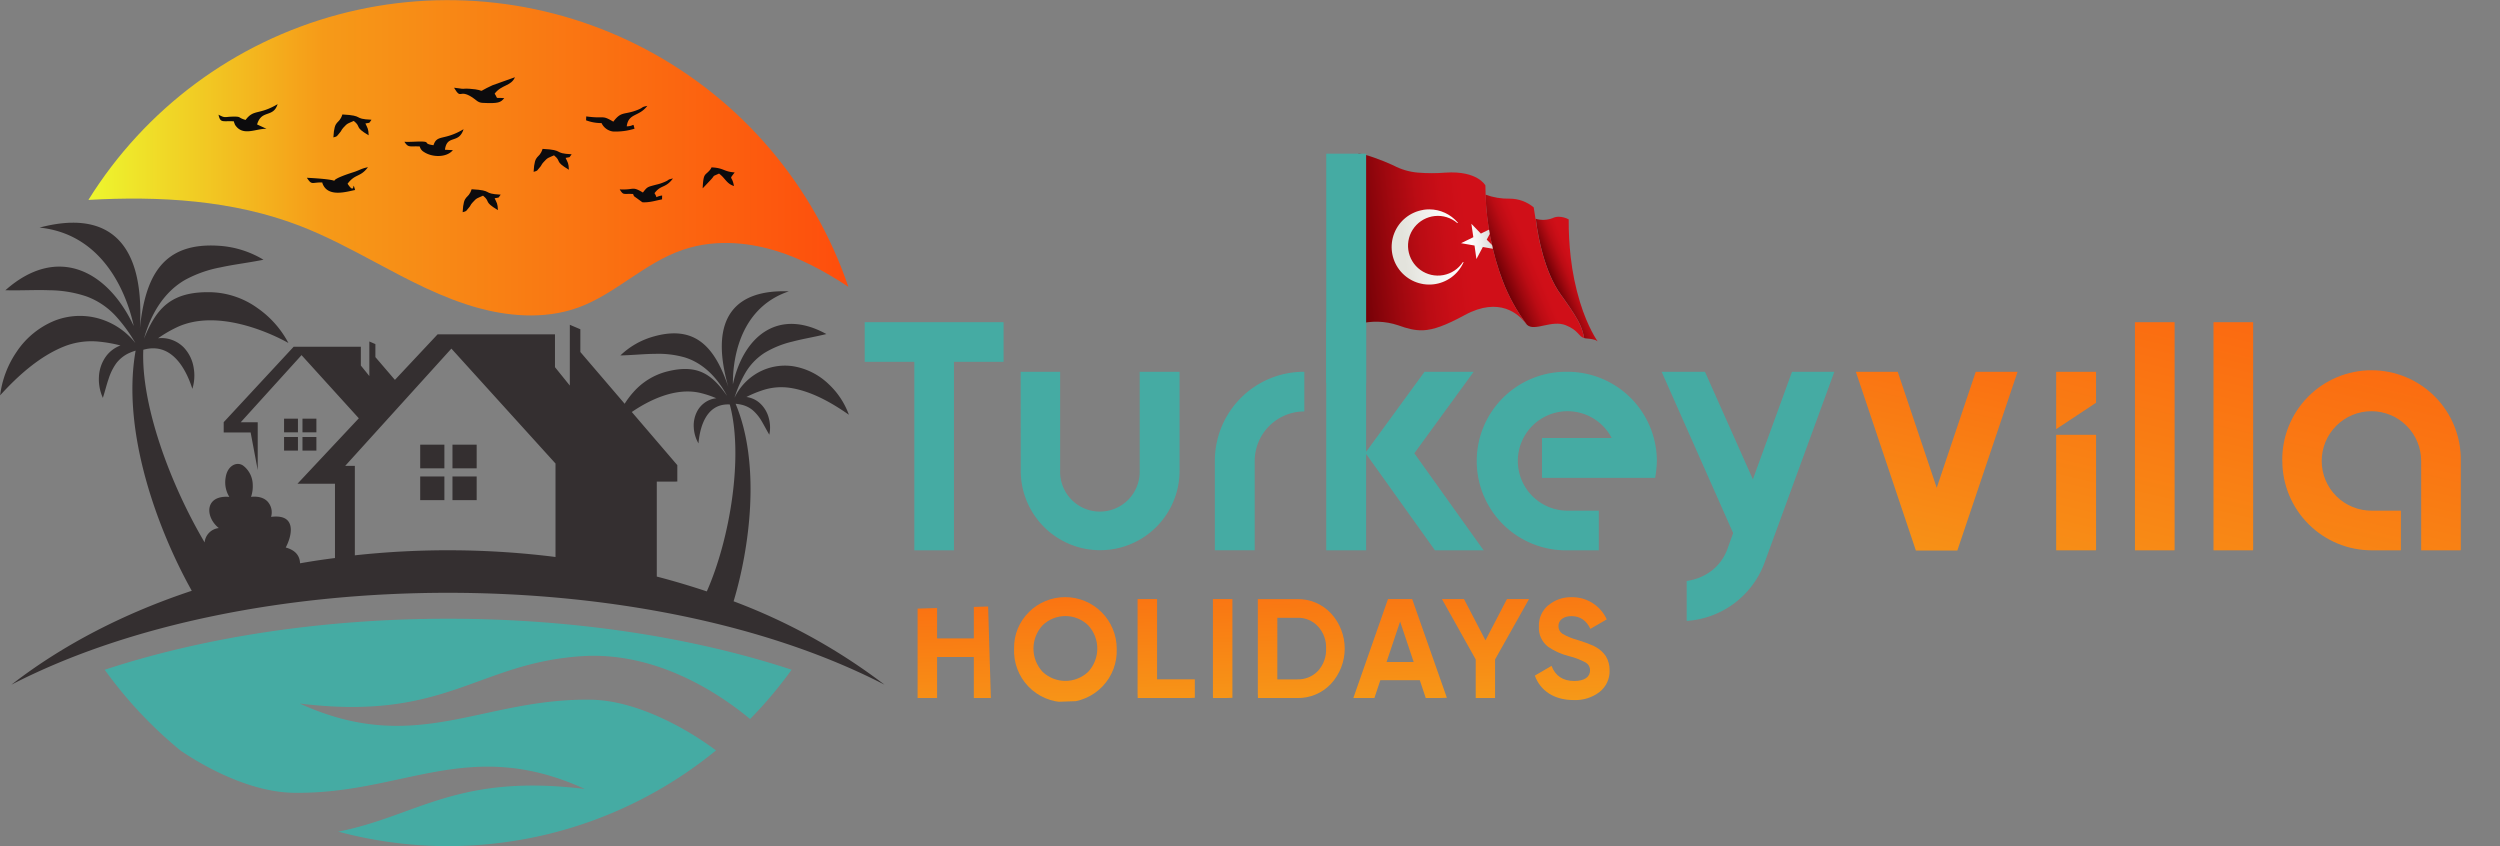 <svg id="Layer_1" data-name="Layer 1" xmlns="http://www.w3.org/2000/svg" xmlns:xlink="http://www.w3.org/1999/xlink" viewBox="0 0 950.07 321.54"><rect x="0" y="0" width="950.07" height="321.54" fill="#808080" stroke="none"/><defs><style>.cls-1{fill:none;}.cls-2{clip-path:url(#clip-path);}.cls-3{fill:url(#linear-gradient);}.cls-4{clip-path:url(#clip-path-2);}.cls-18,.cls-5{fill:#45aba3;}.cls-5,.cls-6,.cls-7{fill-rule:evenodd;}.cls-6{fill:#342f30;}.cls-7{fill:#0c0b0d;}.cls-8{clip-path:url(#clip-path-3);}.cls-9{fill:url(#linear-gradient-2);}.cls-10{clip-path:url(#clip-path-4);}.cls-11{fill:url(#linear-gradient-3);}.cls-12{clip-path:url(#clip-path-5);}.cls-13{fill:url(#linear-gradient-4);}.cls-14{clip-path:url(#clip-path-6);}.cls-15{fill:url(#linear-gradient-5);}.cls-16{clip-path:url(#clip-path-7);}.cls-17{fill:url(#linear-gradient-6);}.cls-19{clip-path:url(#clip-path-9);}.cls-20{fill:url(#linear-gradient-7);}.cls-21{clip-path:url(#clip-path-10);}.cls-22{fill:url(#linear-gradient-8);}.cls-23{clip-path:url(#clip-path-11);}.cls-24{fill:url(#linear-gradient-9);}.cls-25{clip-path:url(#clip-path-12);}.cls-26{fill:url(#linear-gradient-10);}.cls-27{clip-path:url(#clip-path-14);}.cls-28{fill:url(#linear-gradient-11);}.cls-29{clip-path:url(#clip-path-15);}.cls-30{fill:url(#linear-gradient-12);}.cls-31{clip-path:url(#clip-path-16);}.cls-32{fill:url(#linear-gradient-13);}.cls-33{clip-path:url(#clip-path-17);}.cls-34{fill:url(#linear-gradient-14);}.cls-35{clip-path:url(#clip-path-18);}.cls-36{fill:url(#linear-gradient-15);}.cls-37{clip-path:url(#clip-path-19);}.cls-38{fill:url(#linear-gradient-16);}.cls-39{clip-path:url(#clip-path-20);}.cls-40{fill:url(#linear-gradient-17);}.cls-41{clip-path:url(#clip-path-21);}.cls-42{fill:url(#linear-gradient-18);}.cls-43{clip-path:url(#clip-path-22);}.cls-44{fill:url(#linear-gradient-19);}</style><clipPath id="clip-path" transform="translate(-492.4 -379.23)"><path class="cls-1" d="M526,455.2c26.78-1.5,54.92-.05,80.71,10,9.88,3.84,19.4,8.93,28.6,13.85,12.42,6.65,25.26,13.51,39,17.26,9.77,2.67,24.31,4.79,38.07-.29,6.8-2.51,13-6.64,19-10.64,6.4-4.25,13-8.65,20.44-11.19,13.62-4.66,27.12-2.27,36.06.55,8.54,2.7,17,6.93,26.92,13.48A160.82,160.82,0,0,0,526,455.2"/></clipPath><linearGradient id="linear-gradient" y1="1080" x2="1" y2="1080" gradientTransform="translate(322.42 311998.62) rotate(180) scale(288.83)" gradientUnits="userSpaceOnUse"><stop offset="0" stop-color="#fe4d0c"/><stop offset="0.69" stop-color="#f69a18"/><stop offset="1" stop-color="#edf72e"/></linearGradient><clipPath id="clip-path-2" transform="translate(-492.4 -379.23)"><rect class="cls-1" width="1920" height="1080"/></clipPath><clipPath id="clip-path-3" transform="translate(-492.4 -379.23)"><rect class="cls-1" x="1303.74" y="501.67" width="15.07" height="86.7"/></clipPath><linearGradient id="linear-gradient-2" x1="0" y1="1080" x2="1" y2="1080" gradientTransform="matrix(-316.07, 0, 0, 316.07, 1442.59, -340806.15)" xlink:href="#linear-gradient"/><clipPath id="clip-path-4" transform="translate(-492.4 -379.23)"><rect class="cls-1" x="1333.59" y="501.67" width="15.07" height="86.7"/></clipPath><linearGradient id="linear-gradient-3" x1="0" y1="1080" x2="1" y2="1080" gradientTransform="matrix(-316.07, 0, 0, 316.07, 1465.48, -340806.15)" xlink:href="#linear-gradient"/><clipPath id="clip-path-5" transform="translate(-492.4 -379.23)"><path class="cls-1" d="M1359.75,554.45a34,34,0,0,0,34,33.92h11.06V573.3h-11.06a18.9,18.9,0,1,1,18.76-18.85v33.92h15.07V554.45a33.93,33.93,0,1,0-67.85,0"/></clipPath><linearGradient id="linear-gradient-4" x1="0" y1="1079.99" x2="1" y2="1079.99" gradientTransform="matrix(-316.07, 0, 0, 316.07, 1515.16, -340793.34)" xlink:href="#linear-gradient"/><clipPath id="clip-path-6" transform="translate(-492.4 -379.23)"><polygon class="cls-1" points="1273.8 520.52 1273.8 542.31 1288.95 532.3 1288.95 520.52 1273.8 520.52"/></clipPath><linearGradient id="linear-gradient-5" x1="0" y1="1080" x2="1" y2="1080" gradientTransform="matrix(-316.07, 0, 0, 316.07, 1405.95, -340820.88)" xlink:href="#linear-gradient"/><clipPath id="clip-path-7" transform="translate(-492.4 -379.23)"><rect class="cls-1" x="1273.8" y="544.46" width="15.16" height="43.91"/></clipPath><linearGradient id="linear-gradient-6" x1="0" y1="1080" x2="1" y2="1080" gradientTransform="matrix(-316.07, 0, 0, 316.07, 1439.9, -340784.75)" xlink:href="#linear-gradient"/><clipPath id="clip-path-9" transform="translate(-492.4 -379.23)"><path class="cls-1" d="M1082.48,462.11a10.06,10.06,0,0,1-6.42.28,88.53,88.53,0,0,0,2.75,13.81c1.47,5.12,3.64,10.71,6.83,15.08l1.54,2.15c6.06,8.56,6.59,11,7.26,14.27a5,5,0,0,0,1.06.18c3.29.23,4,1,4.11,1.16-.21-.3-3.75-5.21-6.77-15a95.27,95.27,0,0,1-3.53-17.16,118.1,118.1,0,0,1-.76-14.28,8.22,8.22,0,0,0-3.79-1,5.15,5.15,0,0,0-2.28.5"/></clipPath><linearGradient id="linear-gradient-7" y1="1080.03" x2="1" y2="1080.03" gradientTransform="matrix(11.53, 0, 0, -11.53, 1082.71, 12935.37)" gradientUnits="userSpaceOnUse"><stop offset="0" stop-color="#6d0005"/><stop offset="0.08" stop-color="#7c0208"/><stop offset="0.31" stop-color="#a0080f"/><stop offset="0.51" stop-color="#bb0c14"/><stop offset="0.7" stop-color="#ca0e17"/><stop offset="0.85" stop-color="#d00f18"/><stop offset="1" stop-color="#d00f18"/></linearGradient><clipPath id="clip-path-10" transform="translate(-492.4 -379.23)"><path class="cls-1" d="M1058.81,469.45a95.16,95.16,0,0,0,4.62,16.38,67,67,0,0,0,9.27,16.83c1.5,1.39,3.94.81,6.7.22,2.55-.54,5.38-1.09,8-.07,5,2,4.74,4.22,7,4.89-.67-3.3-1.2-5.71-7.26-14.27-.29-.42-.61-.85-.93-1.3l-.61-.85c-3.19-4.37-5.36-10-6.83-15.08-.17-.61-.34-1.21-.49-1.79a87.05,87.05,0,0,1-2.26-12l-.08,0-.69-4.37a14.17,14.17,0,0,0-9.15-3.31,25.2,25.2,0,0,1-9.16-1.53,102.28,102.28,0,0,0,1.83,16.29"/></clipPath><linearGradient id="linear-gradient-8" y1="1080" y2="1080" gradientTransform="matrix(16.49, 0, 0, -16.49, 1062.19, 18286.29)" xlink:href="#linear-gradient-7"/><clipPath id="clip-path-11" transform="translate(-492.4 -379.23)"><path class="cls-1" d="M1008.67,437.63s1,8.79,1.48,21.71c.25,6.8.34,14.75.07,23.16-.22,6.48-1,13.2-1.77,19.92a26.24,26.24,0,0,1,15.29.43c3.52,1.26,6.3,2,9.49,1.9,3.94-.19,8.49-1.81,15.8-5.78,13.24-7.18,20.62-.31,23.28,3.26a3.22,3.22,0,0,0,.39.43,69,69,0,0,1-10.19-19.31,100.12,100.12,0,0,1-4.25-17,97.65,97.65,0,0,1-1.28-13.16l0,0-.09-3.49s-2.94-5.66-15.11-4.87a65.52,65.52,0,0,1-10.52,0,24.21,24.21,0,0,1-9.26-2.71c-4.26-2-11.07-4.48-13.14-4.48h-.14"/></clipPath><linearGradient id="linear-gradient-9" y1="1079.98" y2="1079.98" gradientTransform="matrix(51.31, 0, 0, -51.31, 1006.42, 55889.26)" xlink:href="#linear-gradient-7"/><clipPath id="clip-path-12" transform="translate(-492.4 -379.23)"><path class="cls-1" d="M1052.31,469.37l-4.67,2.28,5.12.89.72,5.14,2.44-4.58,3.81.67c-.12-.5-.23-1-.33-1.47l-2-2,1.14-2.15c-.1-.56-.19-1.12-.28-1.66l-3.09,1.51-3.61-3.73Zm-19-10.38a14.28,14.28,0,1,0,15.24,20,.13.13,0,0,0-.24-.12,11.35,11.35,0,1,1-2.12-14.9c.12.11.3-.06.19-.18a14.28,14.28,0,0,0-10.81-5,14.51,14.51,0,0,0-2.26.17"/></clipPath><linearGradient id="linear-gradient-10" y1="1079.98" x2="1" y2="1079.98" gradientTransform="matrix(45.27, 0, 0, -45.27, 1026.14, 49368.27)" gradientUnits="userSpaceOnUse"><stop offset="0" stop-color="#e3e3dc"/><stop offset="0.29" stop-color="#f6f6f4"/><stop offset="0.49" stop-color="#fff"/><stop offset="0.57" stop-color="#fcfbfb"/><stop offset="0.64" stop-color="#f1f1f0"/><stop offset="0.72" stop-color="#dfdfdd"/><stop offset="0.79" stop-color="#c7c5c2"/><stop offset="0.86" stop-color="#a7a59f"/><stop offset="0.91" stop-color="#918e87"/><stop offset="1" stop-color="#918e87"/></linearGradient><clipPath id="clip-path-14" transform="translate(-492.4 -379.23)"><polygon class="cls-1" points="1243.24 520.52 1228.41 564.62 1213.59 520.52 1197.68 520.52 1220.46 588.37 1220.46 588.46 1236.27 588.46 1236.27 588.37 1259.13 520.52 1243.24 520.52"/></clipPath><linearGradient id="linear-gradient-11" x1="0" y1="1080.03" x2="1" y2="1080.03" gradientTransform="matrix(-249.97, 0, 0, 249.97, 1346.59, -269424.12)" xlink:href="#linear-gradient"/><clipPath id="clip-path-15" transform="translate(-492.4 -379.23)"><polygon class="cls-1" points="862.48 606.9 862.48 621.83 848.52 621.83 848.52 606.9 841.11 606.9 841.11 644.49 848.52 644.49 848.52 628.92 862.48 628.92 862.48 644.49 869.83 644.49 869.83 606.9 862.48 606.9"/></clipPath><linearGradient id="linear-gradient-12" x1="0" y1="1080" x2="1" y2="1080" gradientTransform="matrix(0, 136.85, 136.85, 0, -146945.83, 559.75)" xlink:href="#linear-gradient"/><clipPath id="clip-path-16" transform="translate(-492.4 -379.23)"><path class="cls-1" d="M888.63,634.56a13,13,0,0,1,0-17.72,12.45,12.45,0,0,1,17.29,0,13,13,0,0,1,0,17.72,12.61,12.61,0,0,1-17.29,0m-5.21-22.71a18.8,18.8,0,0,0-5.64,13.85,19.52,19.52,0,1,0,39,0,19.59,19.59,0,0,0-33.4-13.85"/></clipPath><linearGradient id="linear-gradient-13" x1="0" y1="1080" x2="1" y2="1080" gradientTransform="matrix(0, 136.85, 136.85, 0, -146904, 558.32)" xlink:href="#linear-gradient"/><clipPath id="clip-path-17" transform="translate(-492.4 -379.23)"><polygon class="cls-1" points="924.71 606.9 924.71 644.49 946.46 644.49 946.46 637.4 932.12 637.4 932.12 606.9 924.71 606.9"/></clipPath><linearGradient id="linear-gradient-14" x1="0" y1="1080" x2="1" y2="1080" gradientTransform="matrix(0, 136.85, 136.85, 0, -146866.23, 557.09)" xlink:href="#linear-gradient"/><clipPath id="clip-path-18" transform="translate(-492.4 -379.23)"><rect class="cls-1" x="953.34" y="606.9" width="7.41" height="37.59"/></clipPath><linearGradient id="linear-gradient-15" x1="0" y1="1080" x2="1" y2="1080" gradientTransform="matrix(0, 136.85, 136.85, 0, -146844.26, 556.22)" xlink:href="#linear-gradient"/><clipPath id="clip-path-19" transform="translate(-492.4 -379.23)"><path class="cls-1" d="M977.82,614h7.52a10.29,10.29,0,0,1,7.94,3.28,11.68,11.68,0,0,1,3.07,8.43,11.88,11.88,0,0,1-3.07,8.48,10.42,10.42,0,0,1-7.94,3.22h-7.52Zm-7.41-7.09v37.59h14.93a17.12,17.12,0,0,0,12.89-5.42,19.79,19.79,0,0,0,0-26.74,17.12,17.12,0,0,0-12.89-5.43Z"/></clipPath><linearGradient id="linear-gradient-16" x1="0" y1="1080" x2="1" y2="1080" gradientTransform="matrix(0, 136.85, 136.85, 0, -146814.69, 555.3)" xlink:href="#linear-gradient"/><clipPath id="clip-path-20" transform="translate(-492.4 -379.23)"><path class="cls-1" d="M1024.48,615.44l5.16,15.36h-10.31Zm-4.61-8.54-13.16,37.59h8l2.26-6.76h15l2.25,6.76h8.06l-13.21-37.59Z"/></clipPath><linearGradient id="linear-gradient-17" x1="0" y1="1080" x2="1" y2="1080" gradientTransform="matrix(0, 136.85, 136.85, 0, -146777.45, 553.95)" xlink:href="#linear-gradient"/><clipPath id="clip-path-21" transform="translate(-492.4 -379.23)"><polygon class="cls-1" points="1065.08 606.9 1056.92 622.58 1048.76 606.9 1040.38 606.9 1053.21 629.83 1053.21 644.49 1060.57 644.49 1060.57 629.83 1073.46 606.9 1065.08 606.9"/></clipPath><linearGradient id="linear-gradient-18" x1="0" y1="1080" x2="1" y2="1080" gradientTransform="matrix(0, 136.85, 136.85, 0, -146743.74, 553.17)" xlink:href="#linear-gradient"/><clipPath id="clip-path-22" transform="translate(-492.4 -379.23)"><path class="cls-1" d="M1080.82,609.21a10,10,0,0,0-3.6,8.11,9,9,0,0,0,3.54,7.73,24.47,24.47,0,0,0,7.79,3.5,25.93,25.93,0,0,1,6.34,2.41,3.36,3.36,0,0,1,1.77,3.06c0,2.31-1.88,4-6,4-4.29,0-7.19-1.93-8.64-5.74l-6.34,3.7c2.1,5.75,7.3,9.29,14.77,9.29a15.13,15.13,0,0,0,9.82-3.06,10.06,10.06,0,0,0,3.82-8.27,10.17,10.17,0,0,0-1.4-5.31,11.11,11.11,0,0,0-3.54-3.33,11,11,0,0,0-2.37-1.13,21.53,21.53,0,0,0-2.41-.91l-2.58-.86a23.34,23.34,0,0,1-5.69-2.36,3.5,3.5,0,0,1-1.45-2.9c0-2.2,1.88-3.76,4.94-3.76,3.27,0,5.69,1.61,7.19,4.83l6.23-3.6a14.36,14.36,0,0,0-13.42-8.43,13.17,13.17,0,0,0-8.75,3.06"/></clipPath><linearGradient id="linear-gradient-19" x1="0" y1="1080" x2="1" y2="1080" gradientTransform="matrix(0, 136.85, 136.85, 0, -146711.75, 551.86)" xlink:href="#linear-gradient"/></defs><title>Logo ai</title><g class="cls-2"><rect class="cls-3" x="33.58" width="288.83" height="121.84"/></g><g class="cls-4"><path class="cls-5" d="M532.22,633.79a161.64,161.64,0,0,0,28.85,30.72c12,8.1,28.25,15.78,42.86,16,41.77.65,66.49-21.65,110.74-1.44-48.72-6-63.85,10.37-93.74,16.2A160.87,160.87,0,0,0,764.5,664.41c-12.25-9.16-30.89-19-47.47-19.27-41.77-.65-66.49,21.66-110.74,1.45,55.54,6.86,67.42-15.41,107.3-18,28.55-1.82,52.55,14.49,63.87,23.89a160.64,160.64,0,0,0,15.78-18.74c-78.67-25.83-182.36-25.83-261,0" transform="translate(-492.4 -379.23)"/><path class="cls-6" d="M577.41,539.67,604,511h25.53v7.14l3.23,4V509l2.3,1v4.94l7.42,8.65,16.23-17.31h44.6v12.48l5.64,7V502.66l4,1.7V513l16.84,19.67a32.19,32.19,0,0,1,3.35-4.45,25.38,25.38,0,0,1,12.72-7.8c11.84-3,17.22,1.23,22.85,9.26-3.47-6.53-8.73-12.32-16-14.6a36.24,36.24,0,0,0-11.35-1.37c-4.12,0-8.45.49-13.2.6a29.78,29.78,0,0,1,12.15-7.06c16.54-4.91,23.87,4.25,28.87,19-7.76-27.17,3.48-37.06,23-36.3-19.81,6.68-21.34,28.07-21.26,35.3,4.09-18.45,17.39-29.1,35.52-19.07-4.61,1.13-8.91,1.81-12.9,2.87a36.44,36.44,0,0,0-10.6,4.29,22.66,22.66,0,0,0-7.42,7.84,46.54,46.54,0,0,0-4,9.23,21.59,21.59,0,0,1,7.41-8.62,21,21,0,0,1,15-3.36,25.4,25.4,0,0,1,13.31,6.71A29.78,29.78,0,0,1,815,536.85c-6.66-4.67-14.36-9-22.33-10.22a22.53,22.53,0,0,0-10.75,1,39.77,39.77,0,0,0-5.85,2.47,9.52,9.52,0,0,1,4.93,2.19,11.56,11.56,0,0,1,3.55,5.78,13.44,13.44,0,0,1,.21,6.36c-1.1-1.85-2-3.62-2.95-5.22a16.66,16.66,0,0,0-3.25-4,10.21,10.21,0,0,0-4.39-2.18,15.15,15.15,0,0,0-2.22-.35c9.74,23.23,5.23,55.17-.76,75.06a224.27,224.27,0,0,1,57.34,31.69c-90.14-46.56-241.65-46.56-331.79,0,19.85-15.39,43.23-27.28,68.54-35.69-12.75-22.77-26.84-60.33-21.34-91.26a20.14,20.14,0,0,0-2.64,1,12.93,12.93,0,0,0-4.77,3.89,20.84,20.84,0,0,0-2.86,5.85c-.78,2.23-1.34,4.64-2.18,7.21a17.14,17.14,0,0,1-1.5-7.86,14.39,14.39,0,0,1,2.76-8,12,12,0,0,1,5.44-4.05,51.13,51.13,0,0,0-7.84-1.42A28.26,28.26,0,0,0,517,510.8c-9.43,3.71-17.68,11.11-24.55,18.67A37.37,37.37,0,0,1,498.67,513a31.82,31.82,0,0,1,14.46-11.89,26.35,26.35,0,0,1,19.28,0,27,27,0,0,1,11.45,8.51,58.25,58.25,0,0,0-7.4-10.2,28.4,28.4,0,0,0-11.25-7.56,45.5,45.5,0,0,0-14.16-2.33c-5.19-.2-10.64.15-16.6,0,19.45-17.28,38.67-7.91,48.77,13.57-1.9-8.87-9.66-34.65-35.78-37.38,23.66-6.3,40.14,2.72,38.13,38.15,2.06-19.45,8.52-32.7,30.13-31.23a37.22,37.22,0,0,1,16.83,5.3c-5.85,1.17-11.28,1.79-16.33,2.9a45.6,45.6,0,0,0-13.54,4.8c-8.24,4.79-13.07,13.33-15.54,22.28,4.68-11.38,10.12-18,25.45-17.64a31.9,31.9,0,0,1,17.73,6.06A37.4,37.4,0,0,1,602,509.57c-6.93-3.88-27.46-13.29-42.75-5.79a48.21,48.21,0,0,0-6.78,4,12.31,12.31,0,0,1,1.82-.07,12,12,0,0,1,8,3.62A14.44,14.44,0,0,1,566,519a17,17,0,0,1-.5,8c-1.73-5.45-6.88-18.19-18.64-14.85-.89,20.75,10,50.67,23.3,73.21a6.06,6.06,0,0,1,5.39-5.45c-5.34-4.29-5.35-12.61,4-11.85a10.51,10.51,0,0,1-1.4-7.33c.64-4.57,4.29-6.27,6.7-4.52a9.31,9.31,0,0,1,3.6,7.29,12.21,12.21,0,0,1-.65,4.56s4.08-.71,6.38,1.88a6.11,6.11,0,0,1,1.24,5.72c9.61-1.24,8.16,6.73,5.57,11.64,3.66,1,5.33,3.1,5.44,6q6.6-1.17,13.27-2V563.07H605.44l23.32-24.88-21.77-24-23.1,25.5h6.45v18.18l-2.69-14.28H577.41ZM761,604c8.91-20.12,14-51.68,8.73-71.06-9.72-.54-11.5,10.27-11.89,14.8a13.63,13.63,0,0,1-1.79-6.12,11.56,11.56,0,0,1,1.58-6.59,9.54,9.54,0,0,1,5.56-4.2,11.43,11.43,0,0,1,1.42-.26,37.46,37.46,0,0,0-6-2c-9.44-2.26-19.46,2.69-26.11,7.23L749.8,556v6.24H742v36.1q9.63,2.51,19,5.64m-57.49-13V555.38l-39.57-43.67-40.35,44.56h3.66v34a327.46,327.46,0,0,1,76.26.63m-39.16-21.6h9.2v-9h-9.2Zm-12.26,0h9.19v-9h-9.19Zm12.26-12.09h9.2v-9h-9.2Zm-12.26,0h9.19v-9h-9.19Zm-44.74-6.74h5.29v-5.18h-5.29Zm-7,0h5.28v-5.18h-5.28Zm7-6.94h5.29v-5.19h-5.29Zm-7,0h5.28v-5.19h-5.28Z" transform="translate(-492.4 -379.23)"/><path class="cls-7" d="M680.4,414.85c1.46,2.23-.18,1.39,3.63,1.67-1.34,1.65-2.19,2.12-8.26,1.8-1.81-.09-2.36-1.11-3.92-2.11-5.14-3.32-4.05,1.15-6.9-3.64.77.06,2.77.36,3,.39,1.14.06.87-.14,2.89,0,7.54.51,1.46,2,8.72-1.33l8.53-3.05c-1.46,3.47-5.11,2.76-7.74,6.28Z" transform="translate(-492.4 -379.23)"/><path class="cls-7" d="M624.5,449.07c3.23,4.92,1.59-2.18,2.84,2.37-2.83.51-10.39,3.08-12.4-2.55a1.44,1.44,0,0,0-.07-.32c-4-.11-3.87,1.23-5.85-1.78,19.8,1,2.15,2.81,17.81-2.16,2.06-.65,3-1.41,5.4-1.85-2.92,3.91-4.83,2.38-7.75,6.29Z" transform="translate(-492.4 -379.23)"/><path class="cls-7" d="M661.51,436.14l3,.15c-2.32,2.84-7.78,2.84-11,.69a3.2,3.2,0,0,1-1.58-2.09c-3.94-.2-4.28.6-5.85-1.78,2.26.11,4.62-.12,6.23-.1,3.92.05.55.82,4.83,1.41,1.36-4.23,3.91-1.6,11.43-6.09-1.87,5.8-6.27,1.86-7.08,7.79Z" transform="translate(-492.4 -379.23)"/><path class="cls-7" d="M590.08,426.52l3.63,1.67c-4-.2-9,3.07-12-1.54l-.38-1a1.46,1.46,0,0,0-.08-.32c-4.27-.23-5.1.79-5.81-2.52,2.62,1.42,2.25.79,5.55.74s1.61.37,4.74,1.26c3.15-4.22,5-1.74,12.18-6-1.72,5.35-6.13,1.92-7.82,7.75Z" transform="translate(-492.4 -379.23)"/><path class="cls-7" d="M741.11,452.62c1.53,2.37-.37,1.41,2.92.9L744,455c-2.42.44-4.66,1.25-7.47,1.1l-3.14-2.27a2.19,2.19,0,0,1-.17-.29l-.23-.59c-3.9-.2-3.58.58-5.1-1.75,5.76.3,4.55-1.36,8.84,1.2,1.74-2.32,1.8-2.1,5.07-3a16.84,16.84,0,0,0,3.26-1.07c2-.85.63-.76,3.08-1.28-2.87,3.84-4.47,2.25-7,5.57Z" transform="translate(-492.4 -379.23)"/><path class="cls-7" d="M709.64,437.86c-1.23,1.57-.18.91-2.3,1.37.83,1.78,1.17,2,1.25,4.51-5.65-3.38-2.61-3-5.65-5.48-2.12,1-2.33.71-4,2.62-1,1.09-.51,1-1.57,2.16s-.46,1-2.18,1.5c.37-7.27,2.07-4.54,3.41-8.73C707.19,436.25,702.39,437.5,709.64,437.86Z" transform="translate(-492.4 -379.23)"/><path class="cls-7" d="M771.6,444.75c-2.35,3.14-1.05.84-.27,5.18-2.89-.94-3.22-2.91-5.68-4.74-3.08,1.43-1.11.22-3.33,2.57l-2.89,3.05c.3-5.87.79-4.72,2.68-6.87l.22-.27c0-.05.15-.24.19-.28a2.34,2.34,0,0,1,.15-.27,1.45,1.45,0,0,1,.14-.29c4.81.25,4.5,1.62,8.8,1.93Z" transform="translate(-492.4 -379.23)"/><path class="cls-7" d="M633.55,424.79c-1.22,1.57-.18.91-2.29,1.36.82,1.78,1.17,2,1.24,4.51-5.65-3.36-2.6-3-5.65-5.48-2.12,1-2.33.71-4,2.61-.94,1.1-.51,1-1.57,2.17s-.46,1-2.18,1.5c.37-7.27,2.07-4.54,3.42-8.73,8.58.44,3.77,1.69,11,2Z" transform="translate(-492.4 -379.23)"/><path class="cls-7" d="M682.67,453.21c-1.23,1.57-.18.91-2.3,1.36.82,1.78,1.17,2,1.25,4.51-5.65-3.37-2.61-3-5.65-5.49-2.12,1-2.33.71-4,2.62-1,1.1-.51,1-1.57,2.17s-.46,1-2.18,1.5c.37-7.27,2.07-4.54,3.41-8.73,8.58.44,3.78,1.68,11,2.05Z" transform="translate(-492.4 -379.23)"/><path class="cls-7" d="M730.62,427.25c3.06-.1,2.23-1.61,2.92.89a24,24,0,0,1-8.22,1.06A5.63,5.63,0,0,1,721,426a16.25,16.25,0,0,1-5.88-1.05l.07-1.48c7.26,1,5.7-.72,10.29,2,3.12-4.18,4.13-2.41,9.33-4.52,2.42-1,1-.94,3.59-1.49-3.17,4.24-7.13,2.65-7.82,7.75Z" transform="translate(-492.4 -379.23)"/></g><g class="cls-8"><rect class="cls-9" x="1267.34" y="527.92" width="87.87" height="34.19" transform="translate(-7.21 1320.81) rotate(-77)"/></g><g class="cls-10"><rect class="cls-11" x="1297.19" y="527.92" width="87.87" height="34.19" transform="translate(15.92 1349.89) rotate(-77)"/></g><g class="cls-12"><rect class="cls-13" x="1352.99" y="513.76" width="81.37" height="81.37" transform="translate(47.46 1408.4) rotate(-77)"/></g><g class="cls-14"><rect class="cls-15" x="1269.06" y="521.58" width="24.64" height="19.67" transform="translate(-17.13 1281.13) rotate(-77)"/></g><g class="cls-16"><rect class="cls-17" x="1258.28" y="554.09" width="46.19" height="24.65" transform="translate(-51.24 1308.25) rotate(-77)"/></g><g class="cls-4"><polygon class="cls-18" points="328.61 122.44 381.39 122.44 381.39 137.5 362.54 137.5 362.54 209.14 347.47 209.14 347.47 137.5 328.61 137.5 328.61 122.44"/><path class="cls-18" d="M880.28,520.52h15v37.62a15.12,15.12,0,1,0,30.23,0V520.52h15.16v37.62a30.18,30.18,0,1,1-60.36,0Z" transform="translate(-492.4 -379.23)"/><path class="cls-18" d="M954.08,554.35a33.83,33.83,0,0,1,34-33.83v15.07a18.86,18.86,0,0,0-18.86,18.76v34H954.08Z" transform="translate(-492.4 -379.23)"/><polygon class="cls-18" points="519.17 122.44 519.17 171.7 541.36 141.29 560.03 141.29 537.48 172.26 563.82 209.14 545.33 209.14 519.17 172.53 519.17 209.14 504.01 209.14 504.01 122.44 519.17 122.44"/><path class="cls-18" d="M1158.54,561.38l-18.21-40.86h-16.46l27.18,61.29-2.13,5.91c-2.49,7-8.5,11.28-15.53,12.3v15.16h.19a33.93,33.93,0,0,0,29.49-22.37l26.43-72.29h-16.08Z" transform="translate(-492.4 -379.23)"/><path class="cls-18" d="M1088.11,520.52a33.93,33.93,0,1,0,0,67.85H1100V573.3h-11.85a18.9,18.9,0,1,1,16.73-27.63H1078.4v15.15h43a40.26,40.26,0,0,0,.65-6.56,33.94,33.94,0,0,0-33.92-33.74" transform="translate(-492.4 -379.23)"/></g><g class="cls-19"><rect class="cls-20" x="1067.75" y="458.9" width="40.16" height="52.85" transform="translate(-595.52 82.72) rotate(-22.92)"/></g><g class="cls-21"><rect class="cls-22" x="1047.93" y="448.05" width="55.56" height="64.76" transform="translate(-594.44 71.59) rotate(-22.63)"/></g><g class="cls-23"><rect class="cls-24" x="1005.08" y="434.43" width="70.98" height="73.67" transform="translate(-536.26 -266.97) rotate(-6.05)"/></g><g class="cls-25"><rect class="cls-26" x="1018.84" y="456.54" width="42.53" height="34.07" transform="translate(-542.16 -249.6) rotate(-6.97)"/></g><g class="cls-4"><rect class="cls-18" x="504.01" y="58.4" width="15.16" height="87.2"/></g><g class="cls-27"><rect class="cls-28" x="1188.39" y="516.91" width="80.02" height="75.16" transform="translate(-80.67 1247.4) rotate(-77)"/></g><g class="cls-29"><rect class="cls-30" x="840.48" y="606.43" width="29.99" height="38.54" transform="matrix(1, -0.03, 0.03, 1, -513.15, -349.83)"/></g><g class="cls-31"><rect class="cls-32" x="877.13" y="605.5" width="40.34" height="40.39" transform="translate(-513.12 -348.41) rotate(-1.95)"/></g><g class="cls-33"><rect class="cls-34" x="924.08" y="606.55" width="23.01" height="38.3" transform="translate(-513.1 -347.11) rotate(-1.95)"/></g><g class="cls-35"><rect class="cls-36" x="952.7" y="606.79" width="8.68" height="37.82" transform="translate(-513.09 -346.39) rotate(-1.95)"/></g><g class="cls-37"><rect class="cls-38" x="969.78" y="606.36" width="34.28" height="38.69" transform="translate(-513.07 -345.37) rotate(-1.95)"/></g><g class="cls-39"><rect class="cls-40" x="1006.08" y="606.31" width="36.8" height="38.77" transform="translate(-513.05 -344.1) rotate(-1.95)"/></g><g class="cls-41"><rect class="cls-42" x="1039.75" y="606.35" width="34.33" height="38.69" transform="translate(-513.03 -343) rotate(-1.95)"/></g><g class="cls-43"><rect class="cls-44" x="1075.01" y="605.68" width="29.71" height="40.03" transform="translate(-513.01 -341.88) rotate(-1.95)"/></g></svg>